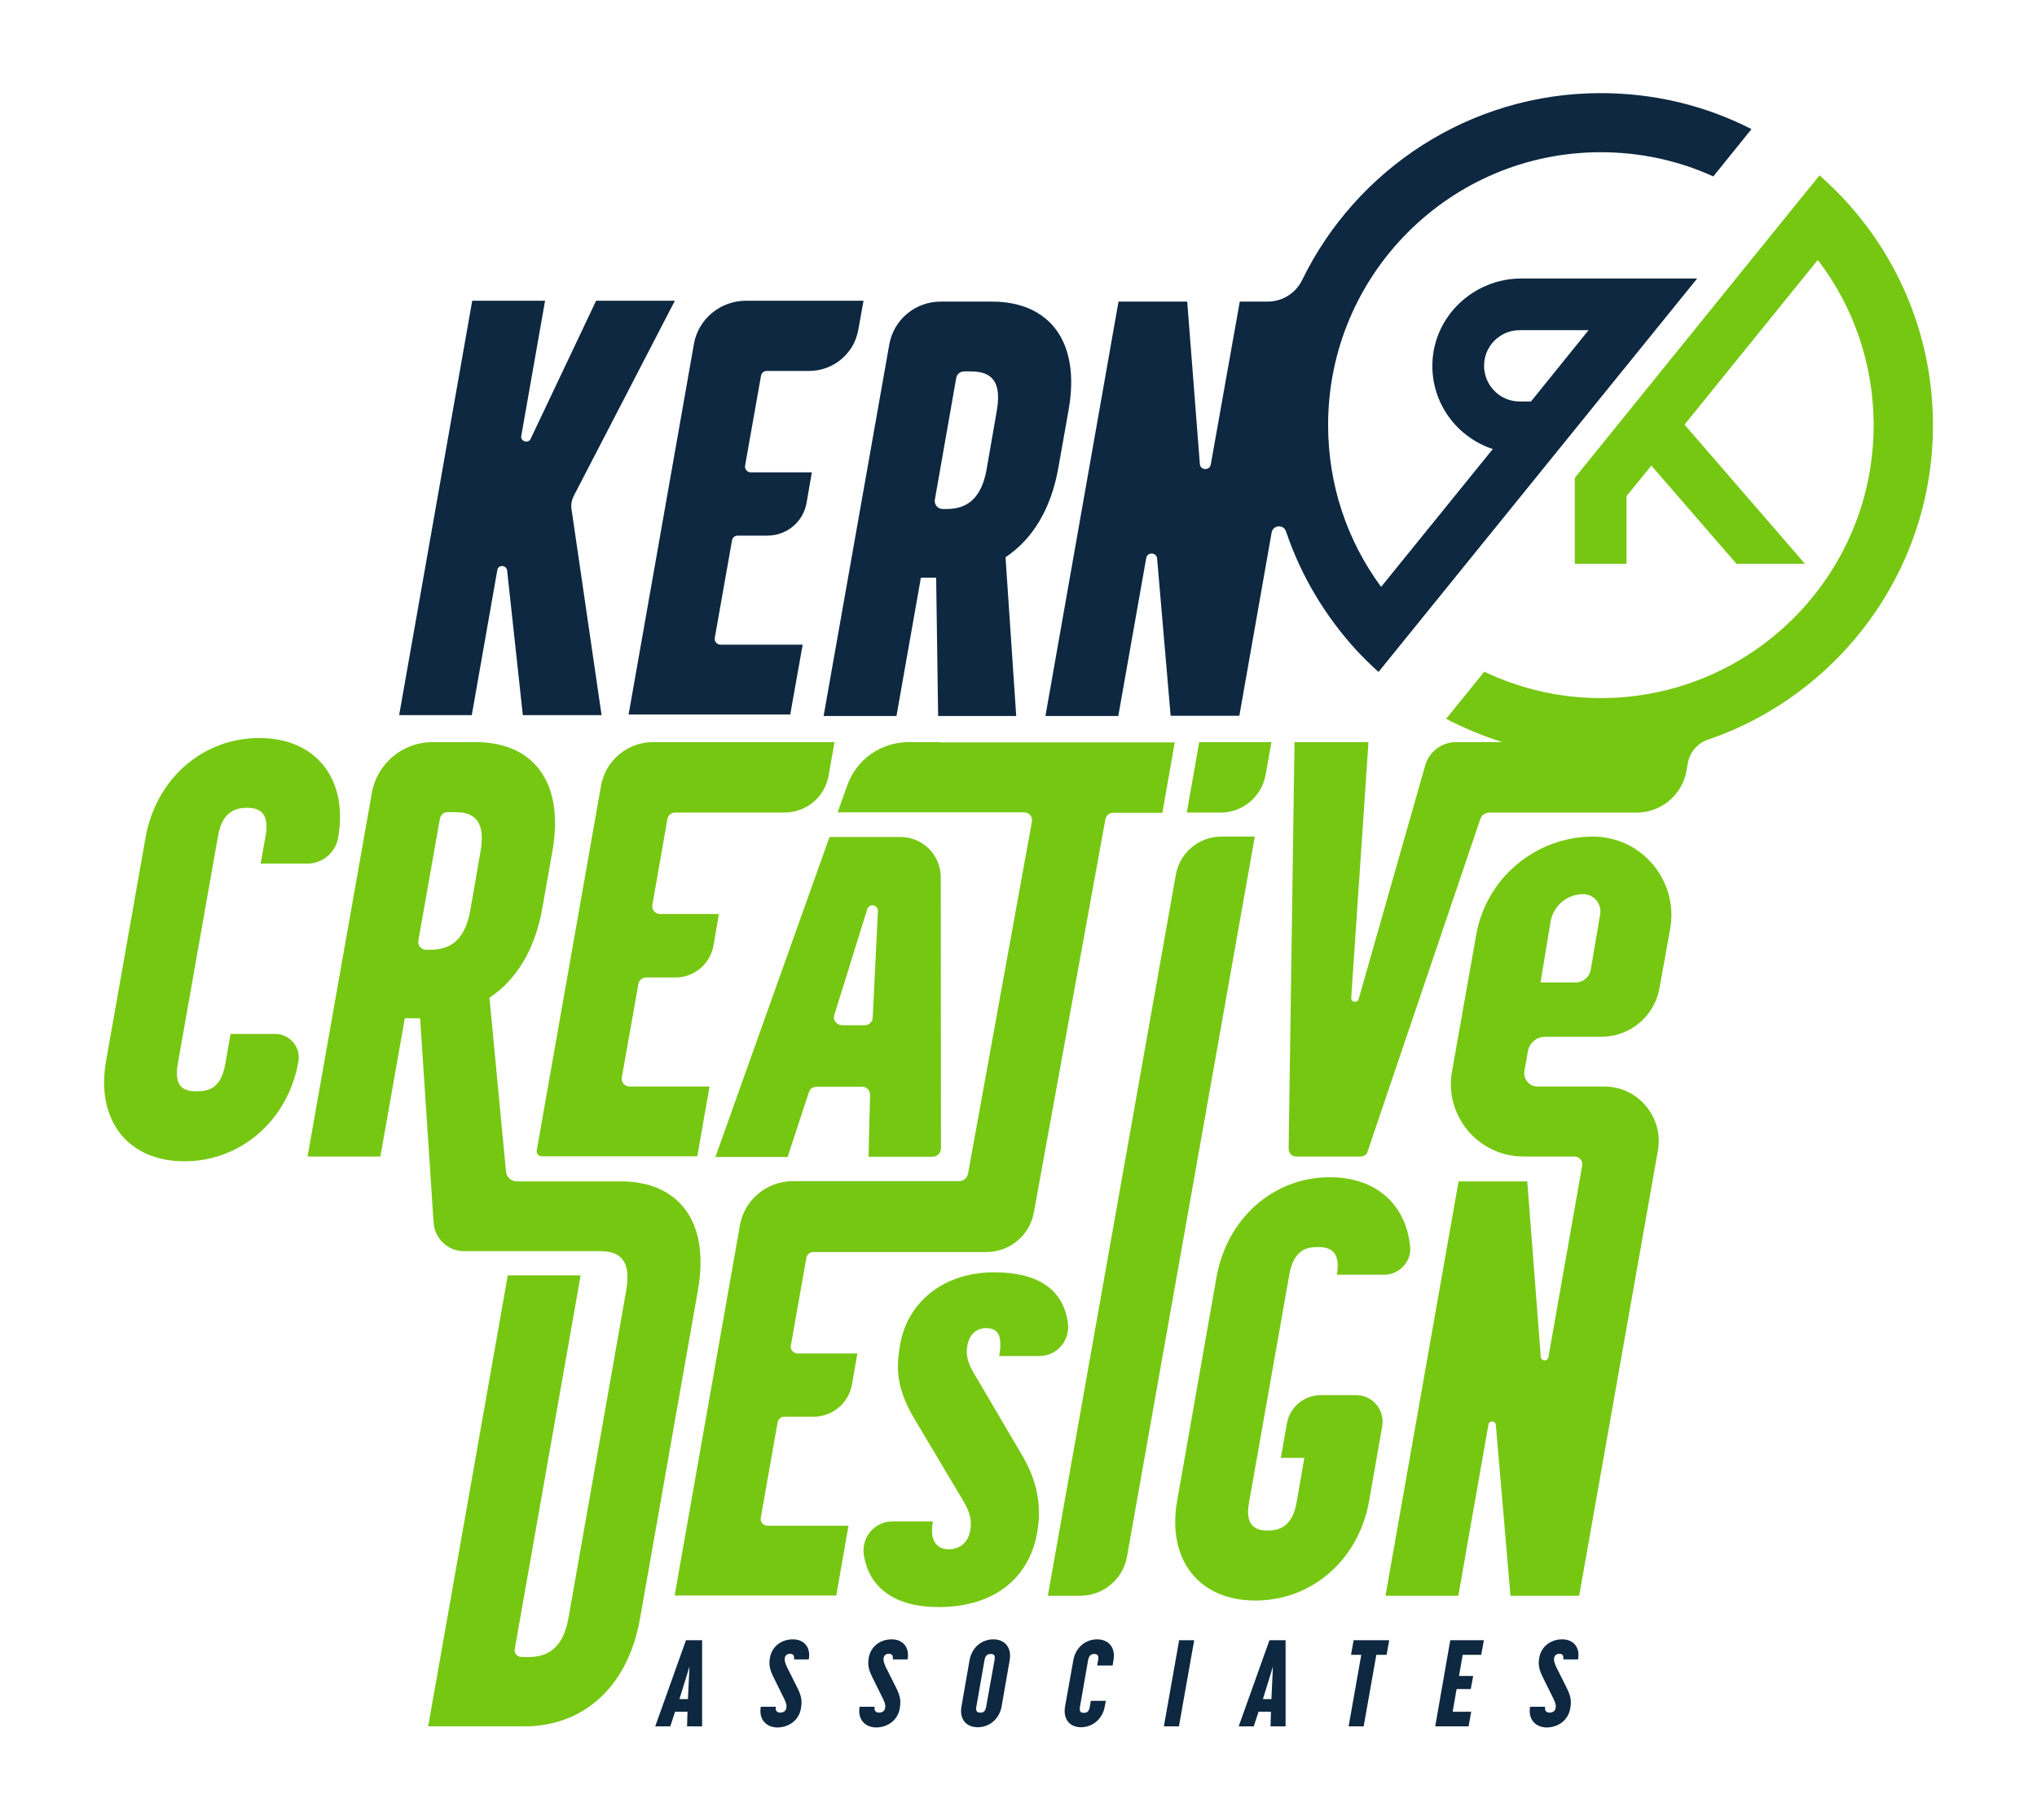 <?xml version="1.0" encoding="utf-8"?>
<!-- Generator: Adobe Illustrator 26.0.3, SVG Export Plug-In . SVG Version: 6.00 Build 0)  -->
<svg version="1.1" id="Layer_1" xmlns="http://www.w3.org/2000/svg" xmlns:xlink="http://www.w3.org/1999/xlink" x="0px" y="0px"
	 viewBox="0 0 933.9 834.7" style="enable-background:new 0 0 933.9 834.7;" xml:space="preserve">
<style type="text/css">
	.st0{fill:#76C712;}
	.st1{fill:#606060;}
	.st2{fill:#0D2840;}
	.st3{fill:#E6E7E8;}
	.st4{fill:none;stroke:#00AEEF;stroke-miterlimit:10;}
	.st5{fill:none;}
</style>
<g>
	<path class="st2" d="M342,137.9h53.9l-2.4,13.3c-1.9,11-11.5,18.9-22.6,18.9h-19.4c-1.3,0-2.4,0.9-2.6,2.2l-7.3,41.2
		c-0.3,1.6,1,3.1,2.6,3.1h28l-2.4,13.9c-1.5,8.8-9.1,15.1-18,15.1h-13.6c-1.3,0-2.4,0.9-2.6,2.2l-7.9,44.7c-0.3,1.6,1,3.1,2.6,3.1
		H368l-5.7,32h-74.1l30-170.2C320.3,146.2,330.3,137.9,342,137.9z"/>
	<path class="st2" d="M733.9,69.8c18.1,0,35.6,3.8,51.6,11.1L803,59.2c-21.1-10.8-44.6-16.5-69.1-16.5c-60.1,0-112.2,35-136.9,85.7
		c-2.9,6-9.1,9.9-15.8,9.9h-12.8L555.1,213c-0.5,2.9-4.8,2.7-5-0.2l-5.8-74.5h-31.5l-33.5,190h33.4l12.8-72.4c0.5-2.9,4.8-2.7,5,0.2
		l6.2,72.1h31.5l14.8-84c0.6-3.5,5.5-3.9,6.6-0.5c6.8,20.1,17.8,38.7,32.5,54.7c3.2,3.4,6.5,6.6,9.9,9.7l7.3-9c0,0,0,0,0,0
		l138.8-171.4h-24.3h-6.2h-50.1c-21.9,0-40.3,17.3-40.8,39.2c-0.4,18.1,11.3,33.6,27.7,39l-51.2,63.2
		c-15.8-21.4-24.3-47.2-24.3-74.1C608.8,125.9,664.9,69.8,733.9,69.8z M680.4,167.7c0-9,7.3-16.3,16.3-16.3h31.6l-26.4,32.7h-5.2
		C687.7,184.1,680.4,176.7,680.4,167.7z"/>
	<path class="st2" d="M407.7,158c2-11.4,11.9-19.7,23.5-19.7h23.6c25.9,0,40.8,17.8,35.1,49.8l-4.7,26.5
		c-3.4,19.1-12,32.8-24.2,40.9l4.9,72.8h-35.8l-0.9-63.4h-7l-11.2,63.4h-33.4L407.7,158z M433.7,233.4c6.7,0,15.7-1.9,18.6-18
		l4.7-27.1c2.8-15.9-4.9-18-12.2-18H442c-1.8,0-3.3,1.3-3.6,3l-9.8,55.8c-0.4,2.2,1.3,4.3,3.6,4.3H433.7z"/>
	<path class="st0" d="M539.7,688.1l18-102.3c4.8-27.2,26.1-46,52-46c21.2,0,34.9,12.5,36.8,31.8c0.7,7-5,12.9-12,12.9h-21.6
		c2-11.3-3.7-12.7-8.8-12.7c-5.1,0-11,1.4-13,12.7l-18.5,104.7c-2,11.3,4,12.6,8.5,12.6c4.8,0,11.3-1.3,13.3-12.6l3.6-20.7h-10.8
		l2.8-15.7c1.3-7.6,7.9-13.1,15.6-13.1h16.1c7.6,0,13.3,6.8,12,14.3l-6,34.2c-4.7,26.9-26.1,45.7-52.2,45.7
		C549.6,733.9,534.9,715.1,539.7,688.1z"/>
	<path class="st0" d="M48.6,486.7l18.1-102.5c4.7-26.9,26.1-45.8,52.2-45.8c25.9,0,40.9,18.8,36.1,45.8v0
		c-1.2,6.8-7.2,11.8-14.1,11.8h-21.4l2.3-12.9c2-11.3-4-12.7-8.5-12.7c-4.8,0-11.3,1.4-13.3,12.7L81.5,487.8
		c-2,11.6,3.7,12.6,8.8,12.6c5.1,0,11-1.1,13-12.6l2.4-13.7h20.5c6.7,0,11.8,6.1,10.6,12.7l0,0c-4.7,26.9-26.4,45.7-52.3,45.7
		C58.6,532.5,43.9,513.6,48.6,486.7z"/>
	<path class="st0" d="M299.3,340.3h83.3l-2.7,15.3c-1.7,9.9-10.3,17-20.3,17h-50.1c-1.7,0-3.2,1.2-3.5,2.9l-6.9,39.4
		c-0.4,2.2,1.3,4.2,3.5,4.2h27l-2.5,14.5c-1.5,8.4-8.8,14.6-17.4,14.6h-13.5c-1.7,0-3.2,1.2-3.5,2.9l-7.6,42.9
		c-0.4,2.2,1.3,4.2,3.5,4.2h36.7l-5.6,32h-71.3c-1.5,0-2.6-1.3-2.3-2.8l29.5-167.4C277.7,348.7,287.7,340.3,299.3,340.3z"/>
	<path class="st0" d="M539.1,401l-58.7,330.7h14.9c10.5,0,19.6-7.6,21.4-18l58.6-330.1h-15.5C549.6,383.7,540.9,391,539.1,401z"/>
	<path class="st0" d="M580.3,355.5c0-0.1,0-0.1,0-0.2l2.6-15h0L580.3,355.5z"/>
	<path class="st0" d="M549.8,340.3l-5.7,32.3h15.5c10.1,0,18.7-7.2,20.6-17.1l2.7-15.2H549.8z"/>
	<g>
		<path class="st0" d="M431.1,340.3H429h-12.5c-12.6,0-23.8,7.9-28,19.7l-4.5,12.5h21.6h25.5h38.5c2.2,0,3.9,2,3.5,4.2l-29.3,161.5
			c-0.4,2-2.1,3.4-4.1,3.4h-76.2c-12,0-22.3,8.6-24.3,20.4l-29.9,169.6h74.1l5.6-32h-37.1c-2,0-3.5-1.8-3.1-3.7l7.7-43.7
			c0.3-1.5,1.6-2.6,3.1-2.6H373c8.7,0,16.1-6.2,17.6-14.8l2.5-14.2h-27.4c-2,0-3.5-1.8-3.1-3.7l7.1-40.2c0.3-1.5,1.6-2.6,3.1-2.6
			h79.4c10.7,0,19.9-7.6,21.8-18.2l32.8-180.3c0.3-1.7,1.8-2.9,3.5-2.9h22.6l5.7-32.3H431.1z"/>
		<path class="st0" d="M370.9,500.7c0.5-1.4,1.8-2.4,3.4-2.4h21c2,0,3.6,1.6,3.6,3.7l-0.7,28.4h29.4c2.1,0,3.8-1.7,3.8-3.8
			l-0.1-124.4c0-10.2-8.3-18.4-18.4-18.4h-32.6l-52.3,146.7h33.1L370.9,500.7z M382.5,465.4l15.1-48.5c0.9-2.8,5-2.1,4.9,0.9
			l-2.4,48.9c-0.1,1.9-1.7,3.4-3.6,3.4h-10.6C383.5,470,381.7,467.7,382.5,465.4z"/>
	</g>
	<path class="st0" d="M284.6,541.7h-47.7c-2.5,0-4.6-1.9-4.9-4.4l-7.6-79.8c12.2-8.1,20.8-21.8,24.2-40.9l4.7-26.5
		c5.6-32-9.3-49.8-35.1-49.8h-20c-13.6,0-25.3,9.8-27.7,23.2L141,530.3h33.4l11.2-63.4h7l6.2,93.8c0.5,7.3,6.6,13,13.9,13h62.2
		c7.2,0,15,2.2,12.2,18l-26.5,150.3c-2.8,15.9-11.8,17.8-18.5,17.8h-3c-2,0-3.5-1.8-3.1-3.7l30.2-171.3h-33.4l-36.5,206.8h44.2
		c26.1,0,47.2-17.2,52.9-49.3L320,591.5C325.6,559.5,310.7,541.7,284.6,541.7z M220.3,390.4l-4.7,27.1c-2.8,16.1-11.8,18-18.6,18
		h-1.7c-2.2,0-3.9-2-3.5-4.2l9.9-56c0.3-1.7,1.8-2.9,3.5-2.9h2.9C215.4,372.3,223.1,374.5,220.3,390.4z"/>
	<path class="st0" d="M409.2,697.6h18.5c-1.8,10.1,2.8,12.8,7.3,12.8c4,0,8.6-2.1,9.8-8.5c0.8-4.3,0.3-8-3.6-14.4L419,650.2
		c-8.8-14.9-7.9-24.5-6.3-33.8c3.5-19.7,20.2-33,43.1-33c19.6,0,31.7,7.5,33.8,23.3c1.1,8-5.1,15.1-13.1,15.1h-18.4
		c1.8-10.4-1.2-12.8-6-12.8c-4.5,0-7.7,2.9-8.6,8c-0.7,3.7-0.2,7.2,2.9,12.5l22.1,37.6c7.4,12.5,9.1,24,7,35.7
		c-3.7,21-19.9,34.1-45.2,34.1c-19.5,0-31.9-8.4-34.3-24.1C394.9,704.7,401.2,697.6,409.2,697.6z"/>
	<path class="st0" d="M844.1,89.9c-3.2-3.3-6.5-6.5-9.9-9.5l-17.1,21.1c0,0,0,0,0,0L722,219.1v37.7v1.7h23.7v-31l11.4-14l39,45h31.4
		l-55.2-63.8l61.1-75.5c16.6,21.7,25.6,48.1,25.6,75.8c0,69-56.1,125.1-125.1,125.1c-18.6,0-36.8-4.2-53.4-12.1L663,329.6
		c8.3,4.3,16.9,7.9,25.8,10.7h-21.3c-6.6,0-12.3,4.4-14.1,10.7l-30.5,107.1c-0.6,2-3.6,1.5-3.4-0.6l7.9-117.2h-33.9l-2.7,186.5
		c0,1.9,1.5,3.5,3.4,3.5h29.6c1.5,0,2.8-0.9,3.2-2.3l51.7-152.5c0.6-1.7,2.2-2.9,4.1-2.9h67.6c11.2,0,20.8-8.1,22.8-19.1l0.6-3.5
		c0.9-5.1,4.5-9.3,9.4-10.9c59.9-20.5,103-77.4,103-144.1C886.2,155.6,871.2,118.3,844.1,89.9z"/>
	<path class="st0" d="M676.8,428.6l-11.1,62.7c-3.6,20.4,12.1,39,32.8,39h23.4c2.2,0,3.8,2,3.5,4.1l-15.5,87.9
		c-0.4,2.1-3.4,1.9-3.5-0.2l-6.2-80.4h-31.5l-33.5,190h33.4l13.8-78.5c0.4-2,3.2-1.9,3.4,0.2l6.7,78.3H724l36.1-204.1
		c2.7-15.3-9.1-29.4-24.6-29.4h-30.6c-3.8,0-6.6-3.4-6-7.1l1.6-9.1c0.7-3.8,4-6.6,7.9-6.6h25.8c13.1,0,24.3-9.4,26.6-22.2l4.9-27.2
		c4-22.1-13-42.4-35.4-42.4h0C704,383.7,681.4,402.6,676.8,428.6z M706.3,450.4l4.6-27.9c1.3-7.2,7.6-12.5,14.9-12.5l0,0
		c5,0,8.7,4.5,7.8,9.4l-4.3,25.3c-0.6,3.3-3.5,5.8-6.8,5.8H706.3z"/>
	<path class="st2" d="M216.5,137.9h33.4L239,199.8c-0.5,2.6,3.2,3.8,4.3,1.4l30-63.3h36.1L263,227.5c-0.9,1.8-1.3,3.8-1,5.8
		l13.8,94.6h-36.1l-7.2-66.3c-0.3-2.6-4.1-2.8-4.5-0.2l-11.7,66.5H183L216.5,137.9z"/>
	<g>
		<path class="st2" d="M314.5,752.1h7.4l0,39.5H315l0.2-6.7h-5.7l-2.2,6.7h-6.9L314.5,752.1z M315.4,779.1l0.7-14.9l-4.6,14.9H315.4
			z"/>
		<path class="st2" d="M348.8,782.6h6.9c-0.4,2.3,1,2.7,2.1,2.7c1.1,0,2.5-0.6,2.7-2.1c0.2-1.2,0.1-2-1-4.3l-5-10.1
			c-2-4-1.9-6.4-1.5-8.7c0.9-5.1,5.2-8.4,10.5-8.4c5.2,0,8.3,3.7,7.3,9.2h-6.8c0.4-2.1-0.8-2.6-1.8-2.6c-1.1,0-2.2,0.6-2.4,2
			c-0.2,1,0.2,2.3,0.9,3.9l5,10c2,4,2,6.3,1.5,9.2c-0.9,5.3-5.4,8.7-10.9,8.7C351.1,792,347.8,788.2,348.8,782.6z"/>
		<path class="st2" d="M394.1,782.6h6.9c-0.4,2.3,1,2.7,2.1,2.7c1.1,0,2.5-0.6,2.7-2.1c0.2-1.2,0.1-2-1-4.3l-5-10.1
			c-2-4-1.9-6.4-1.5-8.7c0.9-5.1,5.2-8.4,10.5-8.4c5.2,0,8.3,3.7,7.3,9.2h-6.8c0.4-2.1-0.8-2.6-1.8-2.6c-1.1,0-2.2,0.6-2.4,2
			c-0.2,1,0.2,2.3,0.9,3.9l5,10c2,4,2,6.3,1.5,9.2c-0.9,5.3-5.4,8.7-10.9,8.7C396.4,792,393.1,788.2,394.1,782.6z"/>
		<path class="st2" d="M440.8,782.5l3.7-21.2c1-5.7,5.4-9.6,10.9-9.6c5.4,0,8.5,3.9,7.5,9.6l-3.7,21.2c-1,5.6-5.5,9.5-10.9,9.5
			C442.8,792,439.8,788.1,440.8,782.5z M452.1,782.7L456,761c0.4-2.3-0.7-2.6-1.8-2.6s-2.3,0.3-2.8,2.6l-3.8,21.7
			c-0.4,2.3,0.8,2.6,1.8,2.6C450.4,785.4,451.7,785.1,452.1,782.7z"/>
		<path class="st2" d="M488.3,782.5l3.8-21.3c1-5.6,5.4-9.5,10.9-9.5c5.4,0,8.5,3.9,7.5,9.5l-0.4,2.5H503l0.5-2.7
			c0.4-2.3-0.8-2.6-1.8-2.6c-1,0-2.3,0.3-2.8,2.6l-3.8,21.8c-0.4,2.4,0.8,2.6,1.8,2.6s2.3-0.2,2.7-2.6l0.5-2.9h6.9l-0.5,2.6
			c-1,5.6-5.5,9.5-10.9,9.5C490.3,792,487.3,788.1,488.3,782.5z"/>
		<path class="st2" d="M540.6,752.1h6.9l-7,39.5h-6.9L540.6,752.1z"/>
		<path class="st2" d="M582,752.1h7.4l0,39.5h-6.9l0.2-6.7H577l-2.2,6.7h-6.9L582,752.1z M582.9,779.1l0.7-14.9l-4.6,14.9H582.9z"/>
		<path class="st2" d="M624.1,758.8h-4.7l1.2-6.7h16.3l-1.2,6.7H631l-5.8,32.8h-6.9L624.1,758.8z"/>
		<path class="st2" d="M664.9,752.1h15.4l-1.2,6.7h-8.5l-1.7,9.7h6.5l-1.1,6h-6.5l-1.8,10.4h8.5l-1.2,6.7H658L664.9,752.1z"/>
		<path class="st2" d="M701.5,782.6h6.9c-0.4,2.3,1,2.7,2.1,2.7c1.1,0,2.5-0.6,2.7-2.1c0.2-1.2,0.1-2-1-4.3l-5-10.1
			c-2-4-1.9-6.4-1.5-8.7c0.9-5.1,5.2-8.4,10.5-8.4c5.2,0,8.3,3.7,7.3,9.2h-6.8c0.4-2.1-0.8-2.6-1.8-2.6c-1.1,0-2.2,0.6-2.4,2
			c-0.2,1,0.2,2.3,0.9,3.9l5,10c2,4,2,6.3,1.5,9.2c-0.9,5.3-5.4,8.7-10.9,8.7C703.8,792,700.5,788.2,701.5,782.6z"/>
	</g>
</g>
</svg>
